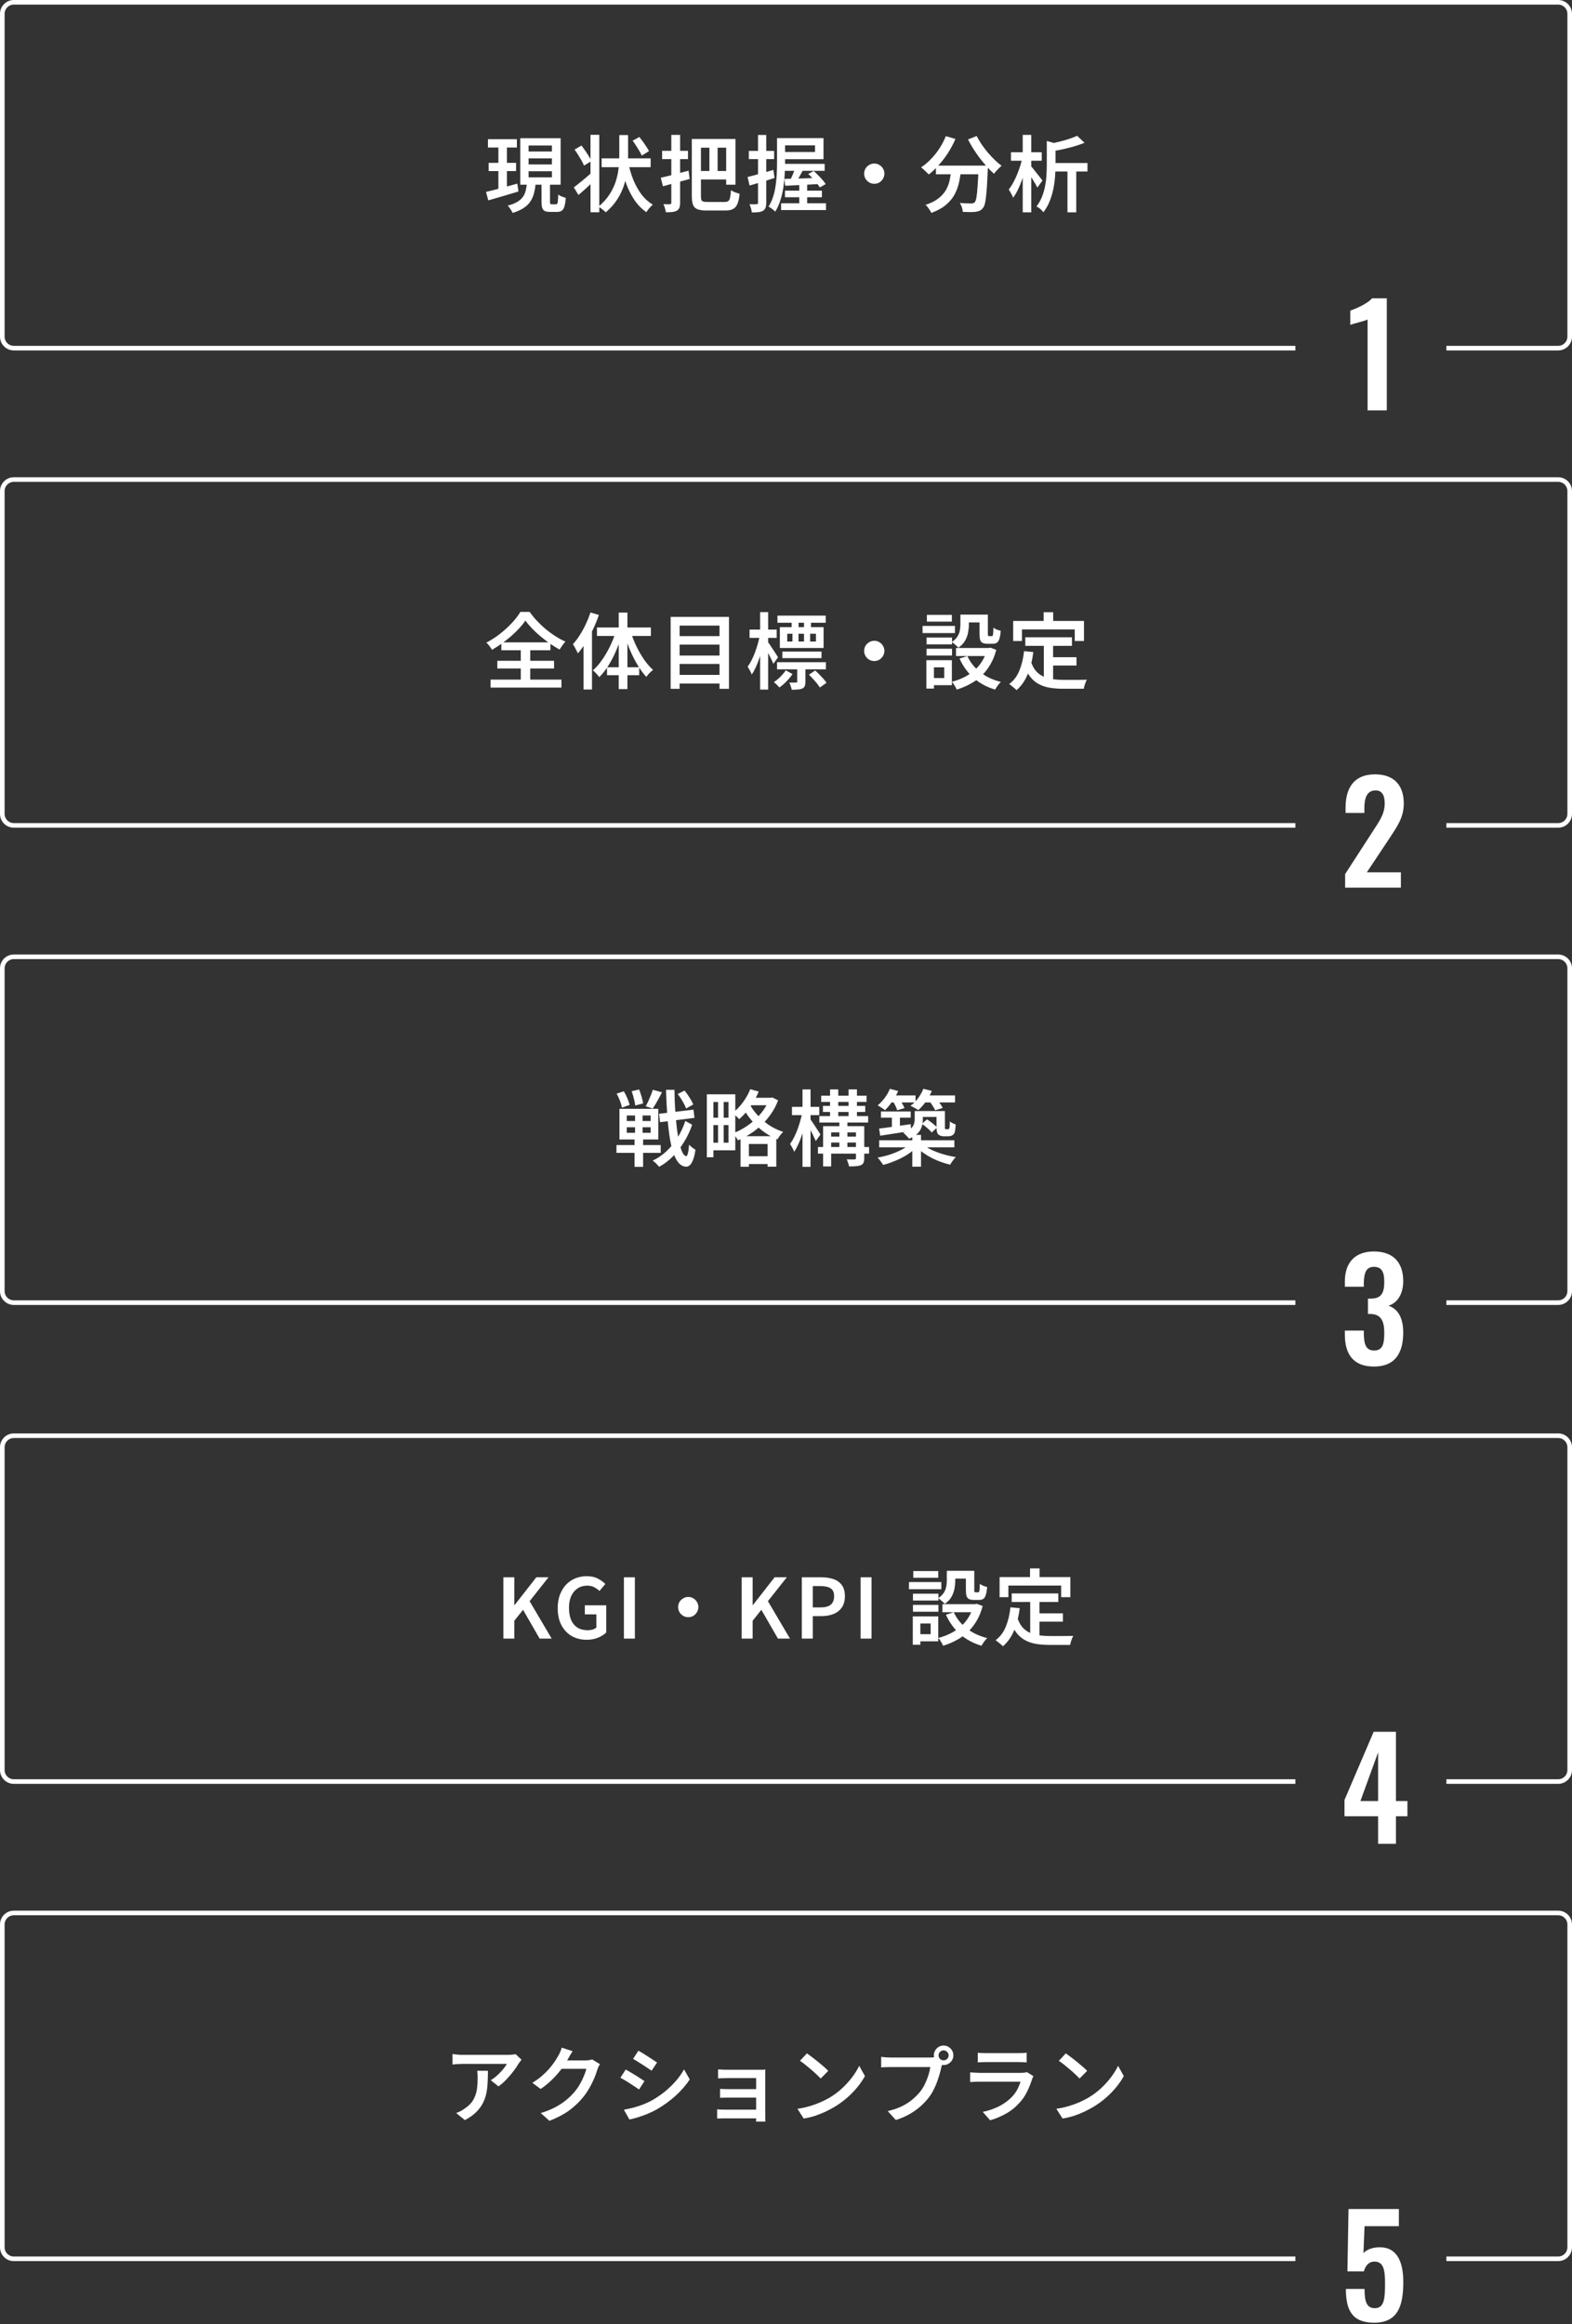 <svg width="682" height="1008" viewBox="0 0 682 1008" fill="none" xmlns="http://www.w3.org/2000/svg">
<rect x="0" y="0" width="682" height="1008" fill="#333333" stroke="none"/>
<path d="M627.5 151H676C678.761 151 681 148.761 681 146V6C681 3.239 678.761 1 676 1H6C3.239 1 1 3.239 1 6V146C1 148.761 3.239 151 6 151H562" stroke="white" stroke-width="2"/>
<path d="M456.088 70.712H471.784V74.384H456.088V70.712ZM454.144 61.136L458.788 62.468C458.764 62.756 458.476 62.96 457.924 63.08V71.576C457.924 73.016 457.864 74.612 457.744 76.364C457.624 78.116 457.384 79.916 457.024 81.764C456.664 83.588 456.136 85.388 455.44 87.164C454.744 88.94 453.82 90.572 452.668 92.06C452.476 91.772 452.2 91.46 451.84 91.124C451.504 90.788 451.144 90.476 450.76 90.188C450.376 89.9 450.016 89.684 449.68 89.54C450.688 88.22 451.492 86.792 452.092 85.256C452.692 83.72 453.136 82.16 453.424 80.576C453.736 78.992 453.928 77.432 454 75.896C454.096 74.336 454.144 72.884 454.144 71.54V61.136ZM467.284 58.904L470.524 61.928C469.18 62.48 467.692 62.996 466.06 63.476C464.452 63.932 462.796 64.352 461.092 64.736C459.412 65.096 457.78 65.396 456.196 65.636C456.1 65.18 455.92 64.64 455.656 64.016C455.416 63.392 455.176 62.888 454.936 62.504C456.424 62.192 457.924 61.856 459.436 61.496C460.972 61.112 462.412 60.704 463.756 60.272C465.124 59.816 466.3 59.36 467.284 58.904ZM463.108 71.864H466.924V92.096H463.108V71.864ZM438.592 66.032H451.948V69.704H438.592V66.032ZM443.704 58.508H447.412V92.096H443.704V58.508ZM443.524 68.444L445.864 69.272C445.576 70.712 445.204 72.212 444.748 73.772C444.316 75.308 443.824 76.82 443.272 78.308C442.744 79.796 442.156 81.188 441.508 82.484C440.884 83.756 440.224 84.848 439.528 85.76C439.336 85.208 439.048 84.596 438.664 83.924C438.304 83.252 437.968 82.664 437.656 82.16C438.304 81.368 438.916 80.444 439.492 79.388C440.092 78.308 440.644 77.156 441.148 75.932C441.676 74.684 442.144 73.424 442.552 72.152C442.96 70.88 443.284 69.644 443.524 68.444ZM447.124 71.864C447.364 72.104 447.724 72.524 448.204 73.124C448.684 73.724 449.2 74.384 449.752 75.104C450.328 75.8 450.844 76.448 451.3 77.048C451.756 77.624 452.08 78.044 452.272 78.308L450.04 81.368C449.824 80.864 449.5 80.264 449.068 79.568C448.66 78.848 448.216 78.116 447.736 77.372C447.28 76.604 446.836 75.896 446.404 75.248C445.996 74.576 445.636 74.024 445.324 73.592L447.124 71.864Z" fill="white"/>
<path d="M406.048 71.828H425.812V75.608H406.048V71.828ZM424.552 71.828H428.585C428.585 71.828 428.585 71.948 428.585 72.188C428.585 72.404 428.585 72.644 428.585 72.908C428.585 73.172 428.572 73.388 428.548 73.556C428.428 76.292 428.308 78.644 428.188 80.612C428.068 82.556 427.924 84.188 427.757 85.508C427.612 86.804 427.432 87.836 427.216 88.604C427 89.348 426.724 89.9 426.388 90.26C425.956 90.812 425.488 91.196 424.984 91.412C424.504 91.628 423.929 91.784 423.257 91.88C422.633 91.952 421.817 91.988 420.809 91.988C419.825 91.988 418.792 91.964 417.712 91.916C417.688 91.34 417.556 90.68 417.316 89.936C417.076 89.216 416.776 88.58 416.416 88.028C417.496 88.124 418.48 88.184 419.368 88.208C420.28 88.232 420.952 88.244 421.384 88.244C421.72 88.244 421.996 88.208 422.212 88.136C422.452 88.064 422.668 87.932 422.86 87.74C423.172 87.428 423.425 86.732 423.617 85.652C423.808 84.572 423.976 82.964 424.12 80.828C424.288 78.692 424.432 75.932 424.552 72.548V71.828ZM410.332 59.048L414.508 60.272C413.62 62.336 412.565 64.328 411.34 66.248C410.116 68.144 408.784 69.896 407.344 71.504C405.928 73.112 404.464 74.504 402.952 75.68C402.712 75.416 402.388 75.092 401.98 74.708C401.572 74.3 401.152 73.904 400.72 73.52C400.312 73.136 399.94 72.824 399.604 72.584C401.116 71.6 402.544 70.4 403.888 68.984C405.256 67.568 406.492 66.02 407.596 64.34C408.7 62.636 409.612 60.872 410.332 59.048ZM423.724 58.976C424.3 60.128 424.996 61.316 425.812 62.54C426.628 63.74 427.517 64.916 428.477 66.068C429.461 67.22 430.468 68.3 431.5 69.308C432.532 70.316 433.54 71.18 434.524 71.9C434.188 72.188 433.804 72.536 433.372 72.944C432.964 73.352 432.568 73.772 432.184 74.204C431.8 74.612 431.488 75.008 431.248 75.392C430.24 74.48 429.22 73.46 428.188 72.332C427.156 71.18 426.136 69.956 425.128 68.66C424.144 67.364 423.208 66.02 422.32 64.628C421.456 63.236 420.665 61.856 419.945 60.488L423.724 58.976ZM412.781 72.944H416.992C416.824 74.936 416.536 76.892 416.128 78.812C415.744 80.708 415.108 82.508 414.22 84.212C413.332 85.892 412.072 87.428 410.44 88.82C408.832 90.188 406.708 91.364 404.068 92.348C403.9 91.988 403.672 91.592 403.384 91.16C403.12 90.728 402.82 90.296 402.484 89.864C402.172 89.456 401.86 89.12 401.548 88.856C403.948 88.064 405.856 87.092 407.272 85.94C408.712 84.788 409.804 83.516 410.548 82.124C411.292 80.732 411.808 79.268 412.096 77.732C412.408 76.172 412.637 74.576 412.781 72.944Z" fill="white"/>
<path d="M379.3 70.928C380.116 70.928 380.848 71.132 381.496 71.54C382.168 71.924 382.696 72.452 383.08 73.124C383.488 73.772 383.692 74.504 383.692 75.32C383.692 76.112 383.488 76.844 383.08 77.516C382.696 78.188 382.168 78.728 381.496 79.136C380.848 79.52 380.116 79.712 379.3 79.712C378.508 79.712 377.776 79.52 377.104 79.136C376.432 78.728 375.892 78.188 375.484 77.516C375.1 76.844 374.908 76.112 374.908 75.32C374.908 74.504 375.1 73.772 375.484 73.124C375.892 72.452 376.432 71.924 377.104 71.54C377.776 71.132 378.508 70.928 379.3 70.928Z" fill="white"/>
<path d="M339.16 59.912H357.268V69.056H339.16V65.924H353.596V63.044H339.16V59.912ZM337.108 59.912H340.6V70.784C340.6 72.296 340.54 73.964 340.42 75.788C340.324 77.612 340.132 79.472 339.844 81.368C339.556 83.264 339.124 85.112 338.548 86.912C337.996 88.712 337.252 90.344 336.316 91.808C336.124 91.568 335.848 91.304 335.488 91.016C335.128 90.728 334.756 90.452 334.372 90.188C334.012 89.924 333.7 89.732 333.436 89.612C334.3 88.244 334.972 86.768 335.452 85.184C335.956 83.6 336.316 81.968 336.532 80.288C336.772 78.608 336.928 76.964 337 75.356C337.072 73.724 337.108 72.2 337.108 70.784V59.912ZM339.664 71.072H357.772V74.096H339.664V71.072ZM345.316 71.936L348.916 72.764C348.316 73.892 347.692 75.044 347.044 76.22C346.396 77.372 345.796 78.368 345.244 79.208L342.652 78.38C342.988 77.78 343.324 77.108 343.66 76.364C343.996 75.596 344.308 74.828 344.596 74.06C344.908 73.268 345.148 72.56 345.316 71.936ZM340.312 77.588C341.608 77.564 343.072 77.528 344.704 77.48C346.336 77.432 348.064 77.384 349.888 77.336C351.736 77.264 353.584 77.192 355.432 77.12L355.396 79.82C353.62 79.916 351.856 80.012 350.104 80.108C348.352 80.204 346.672 80.288 345.064 80.36C343.456 80.432 341.98 80.504 340.636 80.576L340.312 77.588ZM350.644 75.464L353.02 74.168C353.668 74.744 354.316 75.368 354.964 76.04C355.636 76.688 356.26 77.348 356.836 78.02C357.412 78.692 357.868 79.304 358.204 79.856L355.684 81.296C355.348 80.744 354.904 80.132 354.352 79.46C353.824 78.764 353.236 78.068 352.588 77.372C351.94 76.676 351.292 76.04 350.644 75.464ZM340.564 82.7H356.584V85.544H340.564V82.7ZM338.872 88.172H358.348V91.124H338.872V88.172ZM346.756 79.604H350.176V89.576H346.756V79.604ZM324.328 76.76C325.744 76.424 327.448 75.98 329.44 75.428C331.456 74.876 333.484 74.3 335.524 73.7L336.028 77.192C334.18 77.792 332.308 78.38 330.412 78.956C328.516 79.508 326.776 80.012 325.192 80.468L324.328 76.76ZM324.868 65.456H335.848V69.02H324.868V65.456ZM328.864 58.544H332.428V87.956C332.428 88.868 332.32 89.588 332.104 90.116C331.912 90.668 331.552 91.1 331.024 91.412C330.52 91.724 329.872 91.928 329.08 92.024C328.312 92.12 327.34 92.156 326.164 92.132C326.14 91.676 326.02 91.088 325.804 90.368C325.612 89.672 325.396 89.072 325.156 88.568C325.852 88.592 326.488 88.604 327.064 88.604C327.64 88.604 328.036 88.592 328.252 88.568C328.468 88.568 328.624 88.532 328.72 88.46C328.816 88.388 328.864 88.22 328.864 87.956V58.544Z" fill="white"/>
<path d="M300.137 60.272H304.097V85.04C304.097 85.76 304.157 86.312 304.277 86.696C304.421 87.056 304.685 87.296 305.069 87.416C305.453 87.536 306.029 87.596 306.797 87.596C307.013 87.596 307.373 87.596 307.877 87.596C308.381 87.596 308.945 87.596 309.569 87.596C310.217 87.596 310.865 87.596 311.513 87.596C312.161 87.596 312.737 87.596 313.241 87.596C313.769 87.596 314.153 87.596 314.393 87.596C315.089 87.596 315.617 87.464 315.977 87.2C316.337 86.912 316.589 86.408 316.733 85.688C316.901 84.944 317.033 83.888 317.129 82.52C317.609 82.832 318.209 83.132 318.929 83.42C319.673 83.708 320.321 83.912 320.873 84.032C320.705 85.808 320.405 87.236 319.973 88.316C319.565 89.372 318.953 90.128 318.137 90.584C317.321 91.064 316.169 91.304 314.681 91.304C314.465 91.304 314.069 91.304 313.493 91.304C312.941 91.304 312.305 91.304 311.585 91.304C310.889 91.304 310.181 91.304 309.461 91.304C308.765 91.304 308.141 91.304 307.589 91.304C307.037 91.304 306.641 91.304 306.401 91.304C304.817 91.304 303.557 91.124 302.621 90.764C301.709 90.428 301.061 89.804 300.677 88.892C300.317 87.98 300.137 86.684 300.137 85.004V60.272ZM301.937 60.272H319.073V80.108H315.041V64.052H301.937V60.272ZM301.757 74.168H316.373V77.84H301.757V74.168ZM307.769 61.712H311.333V75.356H307.769V61.712ZM286.673 77.084C287.705 76.844 288.881 76.568 290.201 76.256C291.521 75.92 292.901 75.56 294.341 75.176C295.805 74.792 297.269 74.408 298.733 74.024L299.201 77.624C297.209 78.176 295.193 78.728 293.153 79.28C291.137 79.832 289.289 80.336 287.609 80.792L286.673 77.084ZM287.249 65.42H298.481V69.02H287.249V65.42ZM291.245 58.508H295.061V87.956C295.061 88.868 294.953 89.588 294.737 90.116C294.521 90.644 294.161 91.064 293.657 91.376C293.105 91.664 292.445 91.856 291.677 91.952C290.909 92.048 289.973 92.084 288.869 92.06C288.821 91.58 288.689 90.992 288.473 90.296C288.281 89.624 288.065 89.036 287.825 88.532C288.425 88.556 289.001 88.58 289.553 88.604C290.105 88.604 290.477 88.592 290.669 88.568C291.053 88.568 291.245 88.364 291.245 87.956V58.508Z" fill="white"/>
<path d="M261.004 68.696H282.28V72.512H261.004V68.696ZM272.524 70.496C273.076 73.136 273.82 75.632 274.756 77.984C275.716 80.336 276.892 82.448 278.284 84.32C279.7 86.168 281.344 87.656 283.216 88.784C282.904 89.024 282.568 89.336 282.208 89.72C281.872 90.104 281.536 90.488 281.2 90.872C280.888 91.28 280.624 91.664 280.408 92.024C278.44 90.656 276.736 88.928 275.296 86.84C273.88 84.752 272.68 82.388 271.696 79.748C270.736 77.084 269.944 74.24 269.32 71.216L272.524 70.496ZM274.468 61.028L277.384 59.408C277.888 60.032 278.404 60.716 278.932 61.46C279.484 62.204 279.988 62.936 280.444 63.656C280.924 64.352 281.296 64.988 281.56 65.564L278.428 67.472C278.164 66.896 277.816 66.236 277.384 65.492C276.952 64.748 276.484 63.992 275.98 63.224C275.476 62.432 274.972 61.7 274.468 61.028ZM268.672 58.58H272.488V67.544C272.488 69.488 272.368 71.528 272.128 73.664C271.912 75.776 271.468 77.912 270.796 80.072C270.148 82.208 269.176 84.296 267.88 86.336C266.608 88.376 264.916 90.296 262.804 92.096C262.42 91.688 261.928 91.256 261.328 90.8C260.728 90.344 260.176 89.948 259.672 89.612C261.688 87.908 263.296 86.12 264.496 84.248C265.696 82.352 266.596 80.444 267.196 78.524C267.796 76.58 268.192 74.684 268.384 72.836C268.576 70.964 268.672 69.2 268.672 67.544V58.58ZM256.18 58.472H259.996V92.06H256.18V58.472ZM249.268 64.88L252.292 63.116C252.82 63.812 253.36 64.568 253.912 65.384C254.464 66.176 254.98 66.968 255.46 67.76C255.94 68.528 256.324 69.224 256.612 69.848L253.372 71.828C253.132 71.204 252.784 70.496 252.328 69.704C251.872 68.888 251.38 68.06 250.852 67.22C250.324 66.38 249.796 65.6 249.268 64.88ZM248.944 81.26C249.952 80.516 251.176 79.556 252.616 78.38C254.056 77.18 255.496 75.944 256.936 74.672L258.484 77.768C257.26 78.92 255.988 80.096 254.668 81.296C253.372 82.496 252.136 83.588 250.96 84.572L248.944 81.26Z" fill="white"/>
<path d="M211.684 60.38H224.248V63.98H211.684V60.38ZM212.008 70.64H223.888V74.204H212.008V70.64ZM210.856 83.24C212.008 82.976 213.316 82.652 214.78 82.268C216.268 81.884 217.84 81.464 219.496 81.008C221.152 80.552 222.796 80.096 224.428 79.64L224.932 83.06C222.676 83.732 220.384 84.416 218.056 85.112C215.752 85.784 213.676 86.384 211.828 86.912L210.856 83.24ZM229.324 68.696V71.324H239.44V68.696H229.324ZM229.324 74.276V76.904H239.44V74.276H229.324ZM229.324 63.116V65.708H239.44V63.116H229.324ZM225.724 59.948H243.22V80.108H225.724V59.948ZM234.94 78.668H238.612V87.452C238.612 87.956 238.66 88.28 238.756 88.424C238.852 88.544 239.068 88.604 239.404 88.604C239.5 88.604 239.668 88.604 239.908 88.604C240.172 88.604 240.436 88.604 240.7 88.604C240.988 88.604 241.18 88.604 241.276 88.604C241.492 88.604 241.66 88.508 241.78 88.316C241.9 88.124 241.984 87.728 242.032 87.128C242.104 86.504 242.152 85.592 242.176 84.392C242.44 84.584 242.764 84.776 243.148 84.968C243.532 85.16 243.928 85.328 244.336 85.472C244.744 85.616 245.116 85.736 245.452 85.832C245.332 87.416 245.14 88.652 244.876 89.54C244.612 90.428 244.228 91.04 243.724 91.376C243.22 91.736 242.548 91.916 241.708 91.916C241.564 91.916 241.348 91.916 241.06 91.916C240.796 91.916 240.508 91.916 240.196 91.916C239.908 91.916 239.632 91.916 239.368 91.916C239.104 91.916 238.9 91.916 238.756 91.916C237.7 91.916 236.896 91.784 236.344 91.52C235.816 91.256 235.444 90.788 235.228 90.116C235.036 89.468 234.94 88.592 234.94 87.488V78.668ZM228.604 79.568H232.384C232.24 81.104 232 82.532 231.664 83.852C231.328 85.148 230.8 86.336 230.08 87.416C229.384 88.472 228.412 89.408 227.164 90.224C225.916 91.064 224.32 91.772 222.376 92.348C222.256 92.036 222.076 91.676 221.836 91.268C221.596 90.884 221.332 90.5 221.044 90.116C220.78 89.732 220.516 89.42 220.252 89.18C221.932 88.748 223.3 88.22 224.356 87.596C225.412 86.972 226.228 86.264 226.804 85.472C227.38 84.68 227.788 83.792 228.028 82.808C228.292 81.824 228.484 80.744 228.604 79.568ZM216.22 61.82H219.928V82.988L216.22 83.564V61.82Z" fill="white"/>
<path d="M593.313 178V138.58C592.353 139.18 586.833 140.44 585.812 140.92V134.74C588.033 133.96 593.192 131.8 595.233 129.4H601.653V178H593.313Z" fill="white"/>
<path d="M627.5 358H676C678.761 358 681 355.761 681 353V213C681 210.239 678.761 208 676 208H6C3.239 208 1 210.239 1 213V353C1 355.761 3.239 358 6 358H562" stroke="white" stroke-width="2"/>
<path d="M444.82 276.416H465.052V280.124H444.82V276.416ZM454.9 285.056H467.032V288.656H454.9V285.056ZM452.848 278.504H456.88V296.144L452.848 295.64V278.504ZM444.28 282.428L448.312 282.824C447.832 286.496 447.004 289.724 445.828 292.508C444.676 295.292 443.068 297.572 441.004 299.348C440.812 299.108 440.512 298.82 440.104 298.484C439.72 298.148 439.312 297.812 438.88 297.476C438.472 297.164 438.124 296.9 437.836 296.684C439.804 295.22 441.28 293.264 442.264 290.816C443.272 288.368 443.944 285.572 444.28 282.428ZM447.268 286.964C447.844 288.668 448.588 290.048 449.5 291.104C450.436 292.136 451.516 292.928 452.74 293.48C453.964 294.008 455.308 294.38 456.772 294.596C458.26 294.788 459.832 294.884 461.488 294.884C461.848 294.884 462.34 294.884 462.964 294.884C463.612 294.884 464.332 294.884 465.124 294.884C465.916 294.884 466.72 294.884 467.536 294.884C468.352 294.86 469.108 294.848 469.804 294.848C470.524 294.824 471.1 294.812 471.532 294.812C471.364 295.1 471.184 295.484 470.992 295.964C470.8 296.444 470.632 296.924 470.488 297.404C470.344 297.908 470.236 298.352 470.164 298.736H468.328H461.272C459.184 298.736 457.252 298.592 455.476 298.304C453.724 298.016 452.128 297.488 450.688 296.72C449.272 295.976 448.012 294.908 446.908 293.516C445.804 292.1 444.868 290.276 444.1 288.044L447.268 286.964ZM452.776 265.544H456.916V271.916H452.776V265.544ZM439.564 269.324H470.272V278.036H466.276V272.996H443.38V278.036H439.564V269.324Z" fill="white"/>
<path d="M416.668 266.588H420.34V270.98C420.34 272.06 420.22 273.212 419.98 274.436C419.74 275.66 419.296 276.836 418.648 277.964C418 279.092 417.04 280.088 415.768 280.952C415.6 280.712 415.336 280.436 414.976 280.124C414.616 279.788 414.244 279.464 413.86 279.152C413.5 278.84 413.188 278.612 412.924 278.468C414.028 277.724 414.844 276.932 415.372 276.092C415.924 275.228 416.272 274.352 416.416 273.464C416.584 272.576 416.668 271.724 416.668 270.908V266.588ZM424.948 266.588H428.584V274.868C428.584 275.324 428.608 275.612 428.656 275.732C428.728 275.852 428.884 275.912 429.124 275.912C429.196 275.912 429.304 275.912 429.448 275.912C429.616 275.912 429.772 275.912 429.916 275.912C430.084 275.912 430.204 275.912 430.276 275.912C430.444 275.912 430.576 275.84 430.672 275.696C430.768 275.528 430.84 275.18 430.888 274.652C430.936 274.1 430.972 273.296 430.996 272.24C431.332 272.528 431.812 272.804 432.436 273.068C433.084 273.308 433.66 273.488 434.164 273.608C434.044 275.072 433.852 276.212 433.588 277.028C433.348 277.844 432.988 278.42 432.508 278.756C432.052 279.068 431.452 279.224 430.708 279.224C430.516 279.224 430.276 279.224 429.988 279.224C429.724 279.224 429.448 279.224 429.16 279.224C428.872 279.224 428.632 279.224 428.44 279.224C427.552 279.224 426.844 279.104 426.316 278.864C425.812 278.6 425.452 278.156 425.236 277.532C425.044 276.908 424.948 276.044 424.948 274.94V266.588ZM419.692 284.552C420.916 287.264 422.776 289.604 425.272 291.572C427.792 293.516 430.78 294.92 434.236 295.784C433.948 296.024 433.636 296.348 433.3 296.756C432.988 297.164 432.688 297.572 432.4 297.98C432.136 298.388 431.908 298.76 431.716 299.096C428.092 298.016 424.984 296.336 422.392 294.056C419.824 291.752 417.784 288.944 416.272 285.632L419.692 284.552ZM428.296 281.06H429.016L429.7 280.916L432.22 281.852C431.596 284.252 430.732 286.388 429.628 288.26C428.548 290.108 427.264 291.74 425.776 293.156C424.312 294.548 422.668 295.724 420.844 296.684C419.044 297.668 417.112 298.472 415.048 299.096C414.928 298.76 414.748 298.376 414.508 297.944C414.268 297.536 414.016 297.128 413.752 296.72C413.488 296.312 413.224 295.976 412.96 295.712C414.832 295.232 416.584 294.584 418.216 293.768C419.848 292.952 421.336 291.968 422.68 290.816C424.024 289.64 425.164 288.284 426.1 286.748C427.06 285.212 427.792 283.508 428.296 281.636V281.06ZM414.76 281.06H429.808V284.552H414.76V281.06ZM418.144 266.588H426.892V269.972H418.144V266.588ZM401.98 276.524H413.032V279.476H401.98V276.524ZM402.124 266.696H412.96V269.612H402.124V266.696ZM401.98 281.384H413.032V284.336H401.98V281.384ZM400.252 271.484H414.292V274.58H400.252V271.484ZM403.78 286.352H412.96V297.188H403.78V294.092H409.648V289.448H403.78V286.352ZM401.908 286.352H405.184V298.664H401.908V286.352Z" fill="white"/>
<path d="M379.3 277.928C380.116 277.928 380.848 278.132 381.496 278.54C382.168 278.924 382.696 279.452 383.08 280.124C383.488 280.772 383.692 281.504 383.692 282.32C383.692 283.112 383.488 283.844 383.08 284.516C382.696 285.188 382.168 285.728 381.496 286.136C380.848 286.52 380.116 286.712 379.3 286.712C378.508 286.712 377.776 286.52 377.104 286.136C376.432 285.728 375.892 285.188 375.484 284.516C375.1 283.844 374.908 283.112 374.908 282.32C374.908 281.504 375.1 280.772 375.484 280.124C375.892 279.452 376.432 278.924 377.104 278.54C377.776 278.132 378.508 277.928 379.3 277.928Z" fill="white"/>
<path d="M339.412 282.608H356.404V285.452H339.412V282.608ZM337.288 267.02H358.24V270.116H337.288V267.02ZM337.108 287.216H358.312V290.312H337.108V287.216ZM350.968 292.616L353.668 290.816C354.268 291.344 354.88 291.932 355.504 292.58C356.128 293.204 356.716 293.828 357.268 294.452C357.82 295.076 358.252 295.652 358.564 296.18L355.684 298.196C355.396 297.692 354.988 297.116 354.46 296.468C353.932 295.82 353.356 295.16 352.732 294.488C352.132 293.816 351.544 293.192 350.968 292.616ZM341.536 274.868V278.252H353.992V274.868H341.536ZM338.332 272.024H357.304V281.06H338.332V272.024ZM345.856 288.692H349.42V295.64C349.42 296.408 349.336 297.032 349.168 297.512C349 297.992 348.64 298.364 348.088 298.628C347.56 298.868 346.912 299.012 346.144 299.06C345.4 299.132 344.512 299.168 343.48 299.168C343.408 298.688 343.264 298.16 343.048 297.584C342.856 297.008 342.652 296.492 342.436 296.036C343.084 296.06 343.684 296.072 344.236 296.072C344.788 296.072 345.148 296.06 345.316 296.036C345.532 296.036 345.676 296.012 345.748 295.964C345.82 295.892 345.856 295.772 345.856 295.604V288.692ZM340.888 290.744L343.84 292.364C343.096 293.468 342.208 294.536 341.176 295.568C340.168 296.6 339.148 297.476 338.116 298.196C337.852 297.836 337.48 297.428 337 296.972C336.544 296.54 336.124 296.168 335.74 295.856C336.724 295.208 337.684 294.416 338.62 293.48C339.556 292.544 340.312 291.632 340.888 290.744ZM343.444 268.82H346.468V273.716H343.444V268.82ZM343.804 273.248H346.432V280.232H343.804V273.248ZM348.808 268.82H351.832V273.716H348.808V268.82ZM348.808 273.248H351.472V280.232H348.808V273.248ZM325.192 273.068H336.964V276.668H325.192V273.068ZM329.764 265.508H333.256V299.096H329.764V265.508ZM329.692 275.444L331.888 276.2C331.624 277.64 331.288 279.128 330.88 280.664C330.496 282.176 330.052 283.676 329.548 285.164C329.068 286.628 328.54 287.996 327.964 289.268C327.388 290.54 326.776 291.644 326.128 292.58C325.96 292.052 325.696 291.464 325.336 290.816C324.976 290.168 324.652 289.616 324.364 289.16C324.94 288.368 325.504 287.444 326.056 286.388C326.608 285.308 327.112 284.156 327.568 282.932C328.024 281.684 328.432 280.424 328.792 279.152C329.152 277.856 329.452 276.62 329.692 275.444ZM333.076 278.324C333.292 278.588 333.604 279.032 334.012 279.656C334.444 280.28 334.9 280.964 335.38 281.708C335.884 282.452 336.328 283.136 336.712 283.76C337.12 284.384 337.396 284.828 337.54 285.092L335.524 287.9C335.308 287.372 335.02 286.748 334.66 286.028C334.324 285.284 333.952 284.528 333.544 283.76C333.136 282.968 332.74 282.236 332.356 281.564C331.996 280.892 331.696 280.34 331.456 279.908L333.076 278.324Z" fill="white"/>
<path d="M293.692 275.912H313.6V279.584H293.692V275.912ZM293.692 284.336H313.6V287.972H293.692V284.336ZM293.692 292.724H313.6V296.468H293.692V292.724ZM290.956 267.56H316.264V298.772H312.16V271.34H294.844V298.772H290.956V267.56Z" fill="white"/>
<path d="M256.18 265.652L259.816 266.732C259.12 268.772 258.292 270.812 257.332 272.852C256.372 274.868 255.328 276.788 254.2 278.612C253.072 280.412 251.896 282.008 250.672 283.4C250.576 283.088 250.396 282.68 250.132 282.176C249.868 281.672 249.592 281.168 249.304 280.664C249.04 280.136 248.788 279.716 248.548 279.404C249.58 278.3 250.564 277.004 251.5 275.516C252.46 274.028 253.336 272.444 254.128 270.764C254.92 269.084 255.604 267.38 256.18 265.652ZM253.156 275.408L256.792 271.736L256.828 271.772V299.06H253.156V275.408ZM268.42 265.688H272.2V298.88H268.42V265.688ZM258.988 272.168H282.388V275.84H258.988V272.168ZM263.344 289.412H277.312V292.868H263.344V289.412ZM273.676 274.184C274.324 276.248 275.14 278.312 276.124 280.376C277.132 282.44 278.248 284.36 279.472 286.136C280.696 287.888 281.98 289.364 283.324 290.564C282.868 290.9 282.352 291.356 281.776 291.932C281.224 292.508 280.768 293.06 280.408 293.588C279.088 292.172 277.828 290.468 276.628 288.476C275.428 286.484 274.336 284.336 273.352 282.032C272.392 279.728 271.564 277.388 270.868 275.012L273.676 274.184ZM267.16 273.932L269.968 274.688C269.272 277.16 268.42 279.584 267.412 281.96C266.404 284.336 265.276 286.532 264.028 288.548C262.78 290.54 261.436 292.256 259.996 293.696C259.78 293.384 259.504 293.048 259.168 292.688C258.856 292.304 258.52 291.944 258.16 291.608C257.824 291.248 257.512 290.96 257.224 290.744C258.616 289.544 259.936 288.044 261.184 286.244C262.456 284.444 263.608 282.476 264.64 280.34C265.672 278.204 266.512 276.068 267.16 273.932Z" fill="white"/>
<path d="M227.956 269.18C227.212 270.26 226.312 271.376 225.256 272.528C224.224 273.656 223.072 274.772 221.8 275.876C220.552 276.98 219.22 278.036 217.804 279.044C216.388 280.052 214.936 280.988 213.448 281.852C213.208 281.396 212.848 280.856 212.368 280.232C211.888 279.608 211.432 279.104 211 278.72C213.088 277.64 215.08 276.356 216.976 274.868C218.896 273.356 220.612 271.784 222.124 270.152C223.66 268.496 224.872 266.912 225.76 265.4H229.792C230.752 266.768 231.832 268.088 233.032 269.36C234.232 270.632 235.504 271.832 236.848 272.96C238.192 274.064 239.584 275.072 241.024 275.984C242.464 276.896 243.892 277.664 245.308 278.288C244.828 278.792 244.372 279.356 243.94 279.98C243.508 280.58 243.112 281.168 242.752 281.744C241.384 280.976 239.98 280.1 238.54 279.116C237.124 278.108 235.756 277.052 234.436 275.948C233.116 274.844 231.904 273.716 230.8 272.564C229.696 271.412 228.748 270.284 227.956 269.18ZM215.752 286.604H240.376V289.952H215.752V286.604ZM217.516 278.612H238.792V282.032H217.516V278.612ZM212.836 294.776H243.58V298.232H212.836V294.776ZM225.94 280.124H230.044V296.684H225.94V280.124Z" fill="white"/>
<path d="M583.578 385V379.12L595.578 360.58C598.218 356.44 600.738 353.26 600.738 348.46C600.738 344.86 599.538 342.82 596.778 342.82C592.878 342.82 591.918 346.42 591.918 350.56V352.6H583.758V350.44C583.758 341.8 587.358 335.86 596.538 335.86C604.818 335.86 609.018 340.6 609.018 348.52C609.018 354.58 606.138 358.48 603.018 363.28L592.998 378.34H607.758V385H583.578Z" fill="white"/>
<path d="M627.5 565H676C678.761 565 681 562.761 681 560V420C681 417.239 678.761 415 676 415H6C3.239 415 1 417.239 1 420V560C1 562.761 3.239 565 6 565H562" stroke="white" stroke-width="2"/>
<path d="M382.184 482.084H395.108V484.784H382.184V482.084ZM386.936 482.912H390.428V490.148H386.936V482.912ZM381.392 489.5C382.568 489.356 383.9 489.188 385.388 488.996C386.876 488.78 388.448 488.552 390.104 488.312C391.784 488.072 393.452 487.832 395.108 487.592L395.252 490.508C392.876 490.868 390.512 491.24 388.16 491.624C385.808 491.984 383.708 492.308 381.86 492.596L381.392 489.5ZM396.836 481.904H400.364V485.612C400.364 486.62 400.208 487.64 399.896 488.672C399.584 489.704 398.996 490.676 398.132 491.588C397.268 492.476 396.02 493.244 394.388 493.892C394.22 493.652 393.98 493.364 393.668 493.028C393.356 492.668 393.032 492.332 392.696 492.02C392.36 491.708 392.06 491.468 391.796 491.3C393.26 490.772 394.352 490.196 395.072 489.572C395.792 488.948 396.26 488.288 396.476 487.592C396.716 486.896 396.836 486.2 396.836 485.504V481.904ZM406.304 481.904H409.94V488.528C409.94 488.84 409.94 489.092 409.94 489.284C409.94 489.452 409.964 489.572 410.012 489.644C410.108 489.74 410.252 489.788 410.444 489.788C410.54 489.788 410.648 489.788 410.768 489.788C410.912 489.788 411.032 489.788 411.128 489.788C411.224 489.788 411.32 489.788 411.416 489.788C411.512 489.764 411.596 489.728 411.668 489.68C411.764 489.608 411.86 489.368 411.956 488.96C412.004 488.744 412.028 488.408 412.028 487.952C412.052 487.496 412.076 486.968 412.1 486.368C412.388 486.632 412.772 486.896 413.252 487.16C413.756 487.4 414.212 487.592 414.62 487.736C414.596 488.408 414.536 489.08 414.44 489.752C414.368 490.4 414.284 490.868 414.188 491.156C413.948 491.78 413.564 492.224 413.036 492.488C412.796 492.608 412.508 492.704 412.172 492.776C411.836 492.824 411.512 492.848 411.2 492.848C410.936 492.848 410.624 492.848 410.264 492.848C409.928 492.848 409.652 492.848 409.436 492.848C409.028 492.848 408.608 492.788 408.176 492.668C407.744 492.524 407.384 492.32 407.096 492.056C406.808 491.768 406.604 491.396 406.484 490.94C406.364 490.46 406.304 489.68 406.304 488.6V481.904ZM381.428 494.576H414.044V497.636H381.428V494.576ZM395.792 492.236H399.572V506.024H395.792V492.236ZM394.64 496.304L397.556 497.6C396.716 498.488 395.744 499.328 394.64 500.12C393.56 500.888 392.384 501.596 391.112 502.244C389.84 502.892 388.52 503.468 387.152 503.972C385.808 504.5 384.476 504.932 383.156 505.268C382.868 504.788 382.484 504.236 382.004 503.612C381.548 502.988 381.128 502.484 380.744 502.1C382.064 501.86 383.384 501.56 384.704 501.2C386.048 500.816 387.332 500.372 388.556 499.868C389.804 499.364 390.944 498.812 391.976 498.212C393.032 497.612 393.92 496.976 394.64 496.304ZM400.616 496.52C401.384 497.144 402.284 497.744 403.316 498.32C404.372 498.872 405.524 499.376 406.772 499.832C408.044 500.288 409.352 500.696 410.696 501.056C412.04 501.392 413.372 501.668 414.692 501.884C414.428 502.124 414.128 502.448 413.792 502.856C413.48 503.24 413.18 503.636 412.892 504.044C412.628 504.452 412.4 504.824 412.208 505.16C410.888 504.848 409.556 504.452 408.212 503.972C406.868 503.492 405.56 502.928 404.288 502.28C403.04 501.632 401.864 500.924 400.76 500.156C399.656 499.388 398.684 498.56 397.844 497.672L400.616 496.52ZM385.748 475.136H397.196V478.16H385.748V475.136ZM400.184 475.136H414.332V478.16H400.184V475.136ZM386.072 472.256L389.672 473.228C388.976 474.788 388.1 476.312 387.044 477.8C386.012 479.288 384.968 480.536 383.912 481.544C383.696 481.328 383.396 481.088 383.012 480.824C382.628 480.56 382.232 480.308 381.824 480.068C381.44 479.804 381.092 479.588 380.78 479.42C381.884 478.532 382.904 477.452 383.84 476.18C384.776 474.908 385.52 473.6 386.072 472.256ZM400.58 472.256L404.252 473.156C403.604 474.788 402.74 476.348 401.66 477.836C400.58 479.3 399.488 480.524 398.384 481.508C398.144 481.316 397.808 481.1 397.376 480.86C396.968 480.62 396.548 480.392 396.116 480.176C395.708 479.96 395.336 479.78 395 479.636C396.2 478.772 397.292 477.68 398.276 476.36C399.26 475.04 400.028 473.672 400.58 472.256ZM387.296 477.548L390.248 476.756C390.68 477.356 391.088 478.016 391.472 478.736C391.88 479.456 392.192 480.092 392.408 480.644L389.24 481.544C389.096 480.992 388.832 480.344 388.448 479.6C388.088 478.856 387.704 478.172 387.296 477.548ZM403.136 477.548L406.268 476.684C406.796 477.26 407.312 477.908 407.816 478.628C408.344 479.348 408.74 479.996 409.004 480.572L405.692 481.544C405.476 480.992 405.116 480.344 404.612 479.6C404.132 478.832 403.64 478.148 403.136 477.548ZM399.968 487.448L402.164 485.504C402.692 485.816 403.232 486.188 403.784 486.62C404.36 487.028 404.888 487.448 405.368 487.88C405.872 488.288 406.268 488.672 406.556 489.032L404.216 491.192C403.784 490.64 403.16 490.016 402.344 489.32C401.528 488.6 400.736 487.976 399.968 487.448ZM398.168 481.904H408.176V484.46H398.168V481.904Z" fill="white"/>
<path d="M357.02 479.672H375.38V482.3H357.02V479.672ZM355.472 484.1H376.64V486.872H355.472V484.1ZM354.86 497.492H377.036V500.372H354.86V497.492ZM358.964 492.992H372.968V495.548H358.964V492.992ZM356.264 475.244H375.956V477.944H356.264V475.244ZM360.116 472.508H363.68V485.396H360.116V472.508ZM364.148 485.684H367.64V498.752H364.148V485.684ZM368.144 472.508H371.78V485.324H368.144V472.508ZM357.092 488.456H372.788V491.156H360.584V505.916H357.092V488.456ZM371.348 488.456H374.948V502.352C374.948 503.192 374.84 503.84 374.624 504.296C374.432 504.776 374.048 505.136 373.472 505.376C372.896 505.616 372.188 505.76 371.348 505.808C370.508 505.88 369.512 505.916 368.36 505.916C368.288 505.46 368.144 504.932 367.928 504.332C367.736 503.756 367.544 503.264 367.352 502.856C368.072 502.88 368.756 502.892 369.404 502.892C370.076 502.892 370.532 502.892 370.772 502.892C371.156 502.868 371.348 502.676 371.348 502.316V488.456ZM343.592 480.068H355.436V483.668H343.592V480.068ZM348.164 472.508H351.656V506.096H348.164V472.508ZM348.092 482.444L350.288 483.2C350.024 484.64 349.688 486.128 349.28 487.664C348.896 489.176 348.452 490.676 347.948 492.164C347.468 493.628 346.94 494.996 346.364 496.268C345.788 497.54 345.176 498.644 344.528 499.58C344.36 499.052 344.096 498.464 343.736 497.816C343.376 497.168 343.052 496.616 342.764 496.16C343.34 495.368 343.904 494.444 344.456 493.388C345.008 492.308 345.512 491.156 345.968 489.932C346.424 488.684 346.832 487.424 347.192 486.152C347.552 484.856 347.852 483.62 348.092 482.444ZM351.476 485.324C351.692 485.588 352.004 486.032 352.412 486.656C352.844 487.28 353.3 487.964 353.78 488.708C354.284 489.452 354.728 490.136 355.112 490.76C355.52 491.384 355.796 491.828 355.94 492.092L353.924 494.9C353.708 494.372 353.42 493.748 353.06 493.028C352.724 492.284 352.352 491.528 351.944 490.76C351.536 489.968 351.14 489.236 350.756 488.564C350.396 487.892 350.096 487.34 349.856 486.908L351.476 485.324Z" fill="white"/>
<path d="M308.6 474.632H319.004V498.932H308.6V495.62H316.052V477.98H308.6V474.632ZM306.656 474.632H309.5V501.956H306.656V474.632ZM308.24 484.784H317.564V487.988H308.24V484.784ZM323.54 501.488H335.024V504.872H323.54V501.488ZM324.764 476.144H334.592V479.384H324.764V476.144ZM311.516 476.54H313.964V497.096H311.516V476.54ZM321.272 492.812H336.788V506.024H333.008V496.196H324.908V506.06H321.272V492.812ZM333.728 476.144H334.412L335.06 476L337.58 477.26C336.788 479.348 335.78 481.28 334.556 483.056C333.356 484.808 331.988 486.416 330.452 487.88C328.916 489.344 327.272 490.64 325.52 491.768C323.792 492.872 322.004 493.82 320.156 494.612C319.916 494.132 319.58 493.604 319.148 493.028C318.716 492.428 318.308 491.948 317.924 491.588C319.58 490.964 321.212 490.16 322.82 489.176C324.452 488.192 325.976 487.064 327.392 485.792C328.808 484.496 330.056 483.092 331.136 481.58C332.24 480.068 333.104 478.484 333.728 476.828V476.144ZM325.484 472.436L329.156 473.444C328.508 475.004 327.728 476.528 326.816 478.016C325.928 479.504 324.956 480.884 323.9 482.156C322.844 483.404 321.764 484.496 320.66 485.432C320.468 485.168 320.192 484.868 319.832 484.532C319.496 484.196 319.148 483.86 318.788 483.524C318.428 483.188 318.104 482.924 317.816 482.732C319.424 481.532 320.9 480.02 322.244 478.196C323.612 476.372 324.692 474.452 325.484 472.436ZM325.016 478.556C325.808 480.092 326.9 481.664 328.292 483.272C329.684 484.88 331.34 486.368 333.26 487.736C335.204 489.08 337.376 490.148 339.776 490.94C339.512 491.18 339.212 491.492 338.876 491.876C338.564 492.26 338.264 492.656 337.976 493.064C337.712 493.472 337.484 493.844 337.292 494.18C335.492 493.46 333.812 492.572 332.252 491.516C330.692 490.46 329.276 489.308 328.004 488.06C326.756 486.788 325.64 485.492 324.656 484.172C323.696 482.828 322.904 481.52 322.28 480.248L325.016 478.556Z" fill="white"/>
<path d="M285.92 483.092L300.86 481.292L301.292 484.856L286.352 486.728L285.92 483.092ZM294.02 474.524L296.972 473.012C297.476 473.612 297.968 474.272 298.448 474.992C298.952 475.712 299.408 476.432 299.816 477.152C300.224 477.848 300.536 478.484 300.752 479.06L297.656 480.788C297.464 480.212 297.176 479.564 296.792 478.844C296.408 478.124 295.976 477.38 295.496 476.612C295.016 475.844 294.524 475.148 294.02 474.524ZM267.524 474.344L270.656 473.336C271.208 474.248 271.712 475.256 272.168 476.36C272.648 477.464 272.972 478.424 273.14 479.24L269.792 480.428C269.696 479.612 269.42 478.628 268.964 477.476C268.532 476.324 268.052 475.28 267.524 474.344ZM274.04 473.3L277.28 472.544C277.664 473.504 278.024 474.56 278.36 475.712C278.696 476.84 278.912 477.8 279.008 478.592L275.588 479.492C275.516 478.7 275.324 477.716 275.012 476.54C274.724 475.364 274.4 474.284 274.04 473.3ZM271.916 488.924V491.336H282.284V488.924H271.916ZM271.916 483.812V486.224H282.284V483.812H271.916ZM268.748 480.932H285.596V494.216H268.748V480.932ZM267.452 496.664H286.64V500.048H267.452V496.664ZM283.22 472.688L287.216 473.768C286.568 475.016 285.884 476.288 285.164 477.584C284.444 478.856 283.784 479.936 283.184 480.824L280.124 479.816C280.508 479.168 280.892 478.424 281.276 477.584C281.66 476.744 282.02 475.904 282.356 475.064C282.716 474.2 283.004 473.408 283.22 472.688ZM275.516 481.94H278.792V492.776H279.008V506.096H275.3V492.776H275.516V481.94ZM297.332 486.188L300.284 487.844C299.444 490.364 298.304 492.8 296.864 495.152C295.448 497.504 293.816 499.628 291.968 501.524C290.12 503.396 288.116 504.92 285.956 506.096C285.62 505.664 285.188 505.184 284.66 504.656C284.156 504.152 283.652 503.732 283.148 503.396C285.38 502.364 287.42 500.972 289.268 499.22C291.116 497.444 292.724 495.44 294.092 493.208C295.46 490.952 296.54 488.612 297.332 486.188ZM288.944 472.688H292.616C292.64 475.784 292.748 478.748 292.94 481.58C293.132 484.412 293.372 487.028 293.66 489.428C293.948 491.804 294.296 493.892 294.704 495.692C295.136 497.468 295.592 498.86 296.072 499.868C296.576 500.876 297.116 501.404 297.692 501.452C298.004 501.452 298.256 501.032 298.448 500.192C298.664 499.352 298.832 498.116 298.952 496.484C299.168 496.724 299.456 497 299.816 497.312C300.176 497.624 300.536 497.9 300.896 498.14C301.256 498.38 301.532 498.56 301.724 498.68C301.436 500.648 301.064 502.16 300.608 503.216C300.176 504.296 299.708 505.04 299.204 505.448C298.7 505.856 298.184 506.048 297.656 506.024C296.408 505.976 295.316 505.412 294.38 504.332C293.468 503.252 292.688 501.74 292.04 499.796C291.392 497.828 290.864 495.476 290.456 492.74C290.048 490.004 289.724 486.956 289.484 483.596C289.244 480.212 289.064 476.576 288.944 472.688Z" fill="white"/>
<path d="M596.117 592.72C586.997 592.72 583.457 587.26 583.457 578.8V577.12H591.677V578.56C591.797 583.18 592.637 585.76 596.177 585.76C599.837 585.76 600.557 582.94 600.557 578.14C600.557 573.16 599.297 570.16 594.857 569.92H593.477V563.26H594.737C599.117 563.2 600.557 561.04 600.557 556C600.557 551.92 599.597 549.46 596.057 549.46C592.577 549.46 591.797 552.28 591.677 556.36V558.1H583.457V555.82C583.457 547.54 587.957 542.8 596.057 542.8C604.277 542.8 608.777 547.42 608.777 555.64C608.777 561.46 606.077 565.24 602.357 566.32C606.197 567.58 608.777 571.18 608.777 577.96C608.777 586.78 605.297 592.72 596.117 592.72Z" fill="white"/>
<path d="M627.5 772.72H676C678.761 772.72 681 770.481 681 767.72V627.72C681 624.959 678.761 622.72 676 622.72H6C3.239 622.72 1 624.959 1 627.72V767.72C1 770.481 3.239 772.72 6 772.72H562" stroke="white" stroke-width="2"/>
<path d="M438.917 691.136H459.149V694.844H438.917V691.136ZM448.997 699.776H461.129V703.376H448.997V699.776ZM446.945 693.224H450.977V710.864L446.945 710.36V693.224ZM438.377 697.148L442.409 697.544C441.929 701.216 441.101 704.444 439.925 707.228C438.773 710.012 437.165 712.292 435.101 714.068C434.909 713.828 434.609 713.54 434.201 713.204C433.817 712.868 433.409 712.532 432.977 712.196C432.569 711.884 432.221 711.62 431.933 711.404C433.901 709.94 435.377 707.984 436.361 705.536C437.369 703.088 438.041 700.292 438.377 697.148ZM441.365 701.684C441.941 703.388 442.685 704.768 443.597 705.824C444.533 706.856 445.613 707.648 446.837 708.2C448.061 708.728 449.405 709.1 450.869 709.316C452.357 709.508 453.929 709.604 455.585 709.604C455.945 709.604 456.437 709.604 457.061 709.604C457.709 709.604 458.429 709.604 459.221 709.604C460.013 709.604 460.817 709.604 461.633 709.604C462.449 709.58 463.205 709.568 463.901 709.568C464.621 709.544 465.197 709.532 465.629 709.532C465.461 709.82 465.281 710.204 465.089 710.684C464.897 711.164 464.729 711.644 464.585 712.124C464.441 712.628 464.333 713.072 464.261 713.456H462.425H455.369C453.281 713.456 451.349 713.312 449.573 713.024C447.821 712.736 446.225 712.208 444.785 711.44C443.369 710.696 442.109 709.628 441.005 708.236C439.901 706.82 438.965 704.996 438.197 702.764L441.365 701.684ZM446.873 680.264H451.013V686.636H446.873V680.264ZM433.661 684.044H464.369V692.756H460.373V687.716H437.477V692.756H433.661V684.044Z" fill="white"/>
<path d="M410.765 681.308H414.437V685.7C414.437 686.78 414.317 687.932 414.077 689.156C413.837 690.38 413.393 691.556 412.745 692.684C412.097 693.812 411.137 694.808 409.865 695.672C409.697 695.432 409.433 695.156 409.073 694.844C408.713 694.508 408.341 694.184 407.957 693.872C407.597 693.56 407.285 693.332 407.021 693.188C408.125 692.444 408.941 691.652 409.469 690.812C410.021 689.948 410.369 689.072 410.513 688.184C410.681 687.296 410.765 686.444 410.765 685.628V681.308ZM419.045 681.308H422.681V689.588C422.681 690.044 422.705 690.332 422.753 690.452C422.825 690.572 422.981 690.632 423.221 690.632C423.293 690.632 423.401 690.632 423.545 690.632C423.713 690.632 423.869 690.632 424.013 690.632C424.181 690.632 424.301 690.632 424.373 690.632C424.541 690.632 424.673 690.56 424.769 690.416C424.865 690.248 424.937 689.9 424.985 689.372C425.033 688.82 425.069 688.016 425.093 686.96C425.429 687.248 425.909 687.524 426.533 687.788C427.181 688.028 427.757 688.208 428.261 688.328C428.141 689.792 427.949 690.932 427.685 691.748C427.445 692.564 427.085 693.14 426.605 693.476C426.149 693.788 425.549 693.944 424.805 693.944C424.613 693.944 424.373 693.944 424.085 693.944C423.821 693.944 423.545 693.944 423.257 693.944C422.969 693.944 422.729 693.944 422.537 693.944C421.649 693.944 420.941 693.824 420.413 693.584C419.909 693.32 419.549 692.876 419.333 692.252C419.141 691.628 419.045 690.764 419.045 689.66V681.308ZM413.789 699.272C415.013 701.984 416.873 704.324 419.369 706.292C421.889 708.236 424.877 709.64 428.333 710.504C428.045 710.744 427.733 711.068 427.397 711.476C427.085 711.884 426.785 712.292 426.497 712.7C426.233 713.108 426.005 713.48 425.813 713.816C422.189 712.736 419.081 711.056 416.489 708.776C413.921 706.472 411.881 703.664 410.369 700.352L413.789 699.272ZM422.393 695.78H423.113L423.797 695.636L426.317 696.572C425.693 698.972 424.829 701.108 423.725 702.98C422.645 704.828 421.361 706.46 419.873 707.876C418.409 709.268 416.765 710.444 414.941 711.404C413.141 712.388 411.209 713.192 409.145 713.816C409.025 713.48 408.845 713.096 408.605 712.664C408.365 712.256 408.113 711.848 407.849 711.44C407.585 711.032 407.321 710.696 407.057 710.432C408.929 709.952 410.681 709.304 412.313 708.488C413.945 707.672 415.433 706.688 416.777 705.536C418.121 704.36 419.261 703.004 420.197 701.468C421.157 699.932 421.889 698.228 422.393 696.356V695.78ZM408.857 695.78H423.905V699.272H408.857V695.78ZM412.241 681.308H420.989V684.692H412.241V681.308ZM396.077 691.244H407.129V694.196H396.077V691.244ZM396.221 681.416H407.057V684.332H396.221V681.416ZM396.077 696.104H407.129V699.056H396.077V696.104ZM394.349 686.204H408.389V689.3H394.349V686.204ZM397.877 701.072H407.057V711.908H397.877V708.812H403.745V704.168H397.877V701.072ZM396.005 701.072H399.281V713.384H396.005V701.072Z" fill="white"/>
<path d="M373.363 710.72V684.116H378.115V710.72H373.363Z" fill="white"/>
<path d="M347.868 710.72V684.116H356.256C358.248 684.116 360.012 684.38 361.548 684.908C363.084 685.412 364.296 686.264 365.184 687.464C366.096 688.664 366.552 690.284 366.552 692.324C366.552 694.292 366.108 695.924 365.22 697.22C364.332 698.492 363.12 699.44 361.584 700.064C360.048 700.664 358.32 700.964 356.4 700.964H352.62V710.72H347.868ZM352.62 697.184H356.04C358.008 697.184 359.472 696.788 360.432 695.996C361.392 695.18 361.872 693.956 361.872 692.324C361.872 690.692 361.368 689.552 360.36 688.904C359.352 688.256 357.852 687.932 355.86 687.932H352.62V697.184Z" fill="white"/>
<path d="M321.775 710.72V684.116H326.527V696.176H326.635L336.067 684.116H341.359L333.151 694.484L342.727 710.72H337.507L330.307 698.228L326.527 702.98V710.72H321.775Z" fill="white"/>
<path d="M298.591 692.648C299.407 692.648 300.139 692.852 300.787 693.26C301.459 693.644 301.987 694.172 302.371 694.844C302.779 695.492 302.983 696.224 302.983 697.04C302.983 697.832 302.779 698.564 302.371 699.236C301.987 699.908 301.459 700.448 300.787 700.856C300.139 701.24 299.407 701.432 298.591 701.432C297.799 701.432 297.067 701.24 296.395 700.856C295.723 700.448 295.183 699.908 294.775 699.236C294.391 698.564 294.199 697.832 294.199 697.04C294.199 696.224 294.391 695.492 294.775 694.844C295.183 694.172 295.723 693.644 296.395 693.26C297.067 692.852 297.799 692.648 298.591 692.648Z" fill="white"/>
<path d="M270.679 710.72V684.116H275.431V710.72H270.679Z" fill="white"/>
<path d="M254.516 711.224C252.116 711.224 249.968 710.696 248.072 709.64C246.2 708.56 244.712 707 243.608 704.96C242.504 702.92 241.952 700.436 241.952 697.508C241.952 695.324 242.276 693.38 242.924 691.676C243.572 689.972 244.46 688.52 245.588 687.32C246.74 686.12 248.072 685.208 249.584 684.584C251.12 683.96 252.776 683.648 254.552 683.648C256.448 683.648 258.056 683.996 259.376 684.692C260.696 685.388 261.776 686.168 262.616 687.032L260.06 690.056C259.388 689.408 258.632 688.868 257.792 688.436C256.976 687.98 255.944 687.752 254.696 687.752C253.136 687.752 251.768 688.148 250.592 688.94C249.416 689.708 248.492 690.812 247.82 692.252C247.172 693.668 246.848 695.372 246.848 697.364C246.848 699.38 247.148 701.12 247.748 702.584C248.372 704.024 249.284 705.14 250.484 705.932C251.708 706.7 253.208 707.084 254.984 707.084C255.728 707.084 256.436 706.988 257.108 706.796C257.78 706.58 258.32 706.292 258.728 705.932V700.208H253.724V696.284H263.012V708.056C262.124 708.944 260.936 709.7 259.448 710.324C257.96 710.924 256.316 711.224 254.516 711.224Z" fill="white"/>
<path d="M218.388 710.72V684.116H223.14V696.176H223.248L232.68 684.116H237.972L229.764 694.484L239.34 710.72H234.12L226.92 698.228L223.14 702.98V710.72H218.388Z" fill="white"/>
<path d="M597.883 799.72V787.78H583.303V780.7L595.963 751.12H605.623V781.18H610.603V787.78H605.623V799.72H597.883ZM590.203 781.18H597.883V760.06L590.203 781.18Z" fill="white"/>
<path d="M627.5 979.72H676C678.761 979.72 681 977.481 681 974.72V834.72C681 831.959 678.761 829.72 676 829.72H6C3.239 829.72 1 831.959 1 834.72V974.72C1 977.481 3.239 979.72 6 979.72H562" stroke="white" stroke-width="2"/>
<path d="M462.39 890.612C463.014 891.044 463.746 891.584 464.586 892.232C465.426 892.856 466.29 893.528 467.178 894.248C468.066 894.968 468.906 895.676 469.698 896.372C470.49 897.044 471.138 897.656 471.642 898.208L468.366 901.52C467.91 901.04 467.31 900.452 466.566 899.756C465.846 899.06 465.054 898.352 464.19 897.632C463.326 896.888 462.474 896.18 461.634 895.508C460.794 894.836 460.038 894.284 459.366 893.852L462.39 890.612ZM458.286 914.66C460.23 914.372 462.042 913.976 463.722 913.472C465.402 912.968 466.95 912.404 468.366 911.78C469.806 911.132 471.102 910.472 472.254 909.8C474.246 908.6 476.07 907.232 477.726 905.696C479.382 904.136 480.834 902.528 482.082 900.872C483.33 899.192 484.326 897.572 485.07 896.012L487.554 900.476C486.666 902.084 485.574 903.68 484.278 905.264C482.982 906.848 481.518 908.36 479.886 909.8C478.254 911.216 476.49 912.512 474.594 913.688C473.37 914.408 472.05 915.116 470.634 915.812C469.218 916.484 467.706 917.096 466.098 917.648C464.49 918.176 462.786 918.584 460.986 918.872L458.286 914.66Z" fill="white"/>
<path d="M424.195 890.324C424.675 890.396 425.239 890.444 425.887 890.468C426.559 890.492 427.183 890.504 427.759 890.504C428.191 890.504 428.875 890.504 429.811 890.504C430.771 890.504 431.839 890.504 433.015 890.504C434.191 890.504 435.367 890.504 436.543 890.504C437.719 890.504 438.763 890.504 439.675 890.504C440.611 890.504 441.283 890.504 441.691 890.504C442.267 890.504 442.903 890.492 443.599 890.468C444.319 890.444 444.919 890.396 445.399 890.324V894.536C444.943 894.488 444.367 894.452 443.671 894.428C442.975 894.404 442.303 894.392 441.655 894.392C441.247 894.392 440.575 894.392 439.639 894.392C438.727 894.392 437.683 894.392 436.507 894.392C435.331 894.392 434.155 894.392 432.979 894.392C431.803 894.392 430.747 894.392 429.811 894.392C428.875 894.392 428.191 894.392 427.759 894.392C427.207 894.392 426.595 894.404 425.923 894.428C425.275 894.452 424.699 894.488 424.195 894.536V890.324ZM448.351 900.512C448.231 900.728 448.111 900.968 447.991 901.232C447.871 901.496 447.787 901.712 447.739 901.88C447.187 903.632 446.491 905.372 445.651 907.1C444.835 908.828 443.755 910.436 442.411 911.924C440.587 913.964 438.559 915.596 436.327 916.82C434.119 918.044 431.863 918.98 429.559 919.628L426.355 915.992C429.019 915.44 431.419 914.612 433.555 913.508C435.691 912.38 437.467 911.084 438.883 909.62C439.891 908.588 440.707 907.484 441.331 906.308C441.955 905.108 442.423 903.968 442.735 902.888C442.471 902.888 442.003 902.888 441.331 902.888C440.659 902.888 439.855 902.888 438.919 902.888C437.983 902.888 436.963 902.888 435.859 902.888C434.779 902.888 433.675 902.888 432.547 902.888C431.443 902.888 430.387 902.888 429.379 902.888C428.371 902.888 427.471 902.888 426.679 902.888C425.911 902.888 425.311 902.888 424.879 902.888C424.447 902.888 423.847 902.9 423.079 902.924C422.335 902.948 421.603 902.996 420.883 903.068V898.856C421.627 898.904 422.347 898.952 423.043 899C423.739 899.048 424.351 899.072 424.879 899.072C425.215 899.072 425.743 899.072 426.463 899.072C427.207 899.072 428.071 899.072 429.055 899.072C430.039 899.072 431.095 899.072 432.223 899.072C433.351 899.072 434.479 899.072 435.607 899.072C436.759 899.072 437.827 899.072 438.811 899.072C439.819 899.072 440.683 899.072 441.403 899.072C442.147 899.072 442.675 899.072 442.987 899.072C443.539 899.072 444.031 899.048 444.463 899C444.895 898.928 445.231 898.832 445.471 898.712L448.351 900.512Z" fill="white"/>
<path d="M407.203 891.476C407.203 892.076 407.407 892.592 407.815 893.024C408.247 893.432 408.763 893.636 409.363 893.636C409.963 893.636 410.479 893.432 410.911 893.024C411.343 892.592 411.559 892.076 411.559 891.476C411.559 890.876 411.343 890.372 410.911 889.964C410.479 889.532 409.963 889.316 409.363 889.316C408.763 889.316 408.247 889.532 407.815 889.964C407.407 890.372 407.203 890.876 407.203 891.476ZM405.151 891.476C405.151 890.708 405.343 890 405.727 889.352C406.111 888.704 406.615 888.188 407.239 887.804C407.887 887.42 408.595 887.228 409.363 887.228C410.155 887.228 410.863 887.42 411.487 887.804C412.135 888.188 412.651 888.704 413.035 889.352C413.419 890 413.611 890.708 413.611 891.476C413.611 892.244 413.419 892.952 413.035 893.6C412.651 894.224 412.135 894.728 411.487 895.112C410.863 895.496 410.155 895.688 409.363 895.688C408.595 895.688 407.887 895.496 407.239 895.112C406.615 894.728 406.111 894.224 405.727 893.6C405.343 892.952 405.151 892.244 405.151 891.476ZM409.147 894.212C409.003 894.524 408.871 894.884 408.751 895.292C408.631 895.7 408.523 896.096 408.427 896.48C408.235 897.392 407.983 898.4 407.671 899.504C407.359 900.608 406.987 901.76 406.555 902.96C406.123 904.136 405.607 905.3 405.007 906.452C404.431 907.604 403.771 908.672 403.027 909.656C401.947 911.072 400.699 912.404 399.283 913.652C397.891 914.876 396.307 915.992 394.531 917C392.779 917.984 390.823 918.824 388.663 919.52L385.135 915.668C387.511 915.092 389.563 914.384 391.291 913.544C393.043 912.68 394.555 911.708 395.827 910.628C397.123 909.548 398.263 908.396 399.247 907.172C400.063 906.14 400.759 905 401.335 903.752C401.935 902.504 402.427 901.256 402.811 900.008C403.195 898.76 403.459 897.608 403.603 896.552C403.243 896.552 402.631 896.552 401.767 896.552C400.903 896.552 399.895 896.552 398.743 896.552C397.591 896.552 396.379 896.552 395.107 896.552C393.859 896.552 392.647 896.552 391.471 896.552C390.295 896.552 389.251 896.552 388.339 896.552C387.451 896.552 386.791 896.552 386.359 896.552C385.567 896.552 384.799 896.564 384.055 896.588C383.335 896.612 382.747 896.648 382.291 896.696V892.124C382.651 892.172 383.071 892.22 383.551 892.268C384.031 892.316 384.523 892.352 385.027 892.376C385.555 892.4 386.011 892.412 386.395 892.412C386.731 892.412 387.259 892.412 387.979 892.412C388.723 892.412 389.563 892.412 390.499 892.412C391.459 892.412 392.467 892.412 393.523 892.412C394.603 892.412 395.659 892.412 396.691 892.412C397.747 892.412 398.731 892.412 399.643 892.412C400.579 892.412 401.371 892.412 402.019 892.412C402.691 892.412 403.159 892.412 403.423 892.412C403.759 892.412 404.155 892.4 404.611 892.376C405.091 892.352 405.547 892.28 405.979 892.16L409.147 894.212Z" fill="white"/>
<path d="M350.081 890.612C350.705 891.044 351.437 891.584 352.277 892.232C353.117 892.856 353.981 893.528 354.869 894.248C355.757 894.968 356.597 895.676 357.389 896.372C358.181 897.044 358.829 897.656 359.333 898.208L356.057 901.52C355.601 901.04 355.001 900.452 354.257 899.756C353.537 899.06 352.745 898.352 351.881 897.632C351.017 896.888 350.165 896.18 349.325 895.508C348.485 894.836 347.729 894.284 347.057 893.852L350.081 890.612ZM345.977 914.66C347.921 914.372 349.733 913.976 351.413 913.472C353.093 912.968 354.641 912.404 356.057 911.78C357.497 911.132 358.793 910.472 359.945 909.8C361.937 908.6 363.761 907.232 365.417 905.696C367.073 904.136 368.525 902.528 369.773 900.872C371.021 899.192 372.017 897.572 372.761 896.012L375.245 900.476C374.357 902.084 373.265 903.68 371.969 905.264C370.673 906.848 369.209 908.36 367.577 909.8C365.945 911.216 364.181 912.512 362.285 913.688C361.061 914.408 359.741 915.116 358.325 915.812C356.909 916.484 355.397 917.096 353.789 917.648C352.181 918.176 350.477 918.584 348.677 918.872L345.977 914.66Z" fill="white"/>
<path d="M311.524 897.56C311.812 897.584 312.208 897.608 312.712 897.632C313.24 897.656 313.78 897.68 314.332 897.704C314.884 897.704 315.352 897.704 315.736 897.704C316.288 897.704 317.008 897.704 317.896 897.704C318.808 897.704 319.804 897.704 320.884 897.704C321.964 897.704 323.044 897.704 324.124 897.704C325.204 897.704 326.212 897.704 327.148 897.704C328.084 897.704 328.852 897.704 329.452 897.704C329.884 897.704 330.352 897.704 330.856 897.704C331.384 897.68 331.78 897.656 332.044 897.632C332.02 897.872 332.008 898.22 332.008 898.676C332.008 899.108 332.008 899.516 332.008 899.9C332.008 900.14 332.008 900.68 332.008 901.52C332.008 902.336 332.008 903.344 332.008 904.544C332.008 905.744 332.008 907.016 332.008 908.36C332.008 909.68 332.008 910.988 332.008 912.284C332.008 913.556 332.008 914.696 332.008 915.704C332.008 916.688 332.008 917.42 332.008 917.9C332.008 918.188 332.008 918.572 332.008 919.052C332.032 919.532 332.056 919.916 332.08 920.204H328.012C328.036 919.94 328.048 919.556 328.048 919.052C328.048 918.548 328.048 918.104 328.048 917.72C328.048 917.12 328.048 916.328 328.048 915.344C328.048 914.36 328.048 913.28 328.048 912.104C328.048 910.928 328.048 909.752 328.048 908.576C328.048 907.4 328.048 906.308 328.048 905.3C328.048 904.268 328.048 903.404 328.048 902.708C328.048 901.988 328.048 901.532 328.048 901.34C327.832 901.34 327.436 901.34 326.86 901.34C326.284 901.34 325.612 901.34 324.844 901.34C324.076 901.34 323.26 901.34 322.396 901.34C321.532 901.34 320.668 901.34 319.804 901.34C318.964 901.34 318.184 901.34 317.464 901.34C316.768 901.34 316.192 901.34 315.736 901.34C315.352 901.34 314.872 901.352 314.296 901.376C313.744 901.376 313.204 901.388 312.676 901.412C312.172 901.436 311.788 901.448 311.524 901.448V897.56ZM312.388 906.02C312.844 906.044 313.42 906.068 314.116 906.092C314.812 906.116 315.484 906.128 316.132 906.128C316.42 906.128 316.936 906.128 317.68 906.128C318.424 906.128 319.288 906.128 320.272 906.128C321.28 906.128 322.3 906.128 323.332 906.128C324.388 906.128 325.384 906.128 326.32 906.128C327.28 906.128 328.084 906.128 328.732 906.128C329.38 906.128 329.788 906.128 329.956 906.128V909.8C329.788 909.8 329.38 909.8 328.732 909.8C328.084 909.8 327.28 909.8 326.32 909.8C325.384 909.8 324.388 909.8 323.332 909.8C322.3 909.8 321.28 909.8 320.272 909.8C319.288 909.8 318.424 909.8 317.68 909.8C316.96 909.8 316.444 909.8 316.132 909.8C315.484 909.8 314.8 909.812 314.08 909.836C313.384 909.836 312.82 909.848 312.388 909.872V906.02ZM311.128 914.876C311.416 914.9 311.836 914.936 312.388 914.984C312.94 915.008 313.54 915.02 314.188 915.02C314.548 915.02 315.148 915.02 315.988 915.02C316.828 915.02 317.788 915.02 318.868 915.02C319.972 915.02 321.112 915.02 322.288 915.02C323.488 915.02 324.616 915.02 325.672 915.02C326.752 915.02 327.676 915.02 328.444 915.02C329.212 915.02 329.728 915.02 329.992 915.02V918.8C329.68 918.8 329.128 918.8 328.336 918.8C327.544 918.8 326.608 918.8 325.528 918.8C324.448 918.8 323.32 918.8 322.144 918.8C320.992 918.8 319.876 918.8 318.796 918.8C317.716 918.8 316.768 918.8 315.952 918.8C315.136 918.8 314.548 918.8 314.188 918.8C313.66 918.8 313.084 918.812 312.46 918.836C311.86 918.86 311.416 918.872 311.128 918.872V914.876Z" fill="white"/>
<path d="M276.964 889.46C277.54 889.772 278.2 890.156 278.944 890.612C279.688 891.068 280.444 891.548 281.212 892.052C281.98 892.532 282.7 893 283.372 893.456C284.068 893.888 284.632 894.26 285.064 894.572L282.688 898.136C282.208 897.8 281.62 897.404 280.924 896.948C280.252 896.492 279.544 896.024 278.8 895.544C278.056 895.064 277.324 894.608 276.604 894.176C275.884 893.72 275.236 893.324 274.66 892.988L276.964 889.46ZM270.664 915.056C272.008 914.816 273.376 914.516 274.768 914.156C276.16 913.796 277.54 913.352 278.908 912.824C280.276 912.296 281.596 911.684 282.868 910.988C284.884 909.836 286.768 908.552 288.52 907.136C290.272 905.696 291.844 904.172 293.236 902.564C294.652 900.932 295.828 899.264 296.764 897.56L299.248 901.916C297.616 904.388 295.576 906.74 293.128 908.972C290.68 911.18 287.992 913.136 285.064 914.84C283.84 915.536 282.508 916.184 281.068 916.784C279.628 917.384 278.2 917.9 276.784 918.332C275.392 918.764 274.156 919.088 273.076 919.304L270.664 915.056ZM271.456 897.632C272.056 897.944 272.728 898.328 273.472 898.784C274.216 899.216 274.972 899.672 275.74 900.152C276.508 900.632 277.228 901.088 277.9 901.52C278.596 901.952 279.16 902.324 279.592 902.636L277.252 906.272C276.748 905.912 276.16 905.516 275.488 905.084C274.816 904.628 274.096 904.16 273.328 903.68C272.584 903.176 271.84 902.708 271.096 902.276C270.376 901.844 269.728 901.484 269.152 901.196L271.456 897.632Z" fill="white"/>
<path d="M260.26 895.292C260.068 895.604 259.864 895.976 259.648 896.408C259.456 896.84 259.288 897.272 259.144 897.704C258.832 898.784 258.388 900.02 257.812 901.412C257.236 902.78 256.528 904.196 255.688 905.66C254.872 907.1 253.924 908.48 252.844 909.8C251.14 911.864 249.148 913.736 246.868 915.416C244.588 917.072 241.756 918.56 238.372 919.88L234.592 916.496C236.968 915.776 239.044 914.948 240.82 914.012C242.596 913.076 244.144 912.068 245.464 910.988C246.808 909.908 248.008 908.756 249.064 907.532C249.928 906.548 250.72 905.444 251.44 904.22C252.16 902.996 252.772 901.772 253.276 900.548C253.804 899.324 254.164 898.244 254.356 897.308H241.864L243.376 893.672C243.688 893.672 244.216 893.672 244.96 893.672C245.704 893.672 246.532 893.672 247.444 893.672C248.38 893.672 249.304 893.672 250.216 893.672C251.128 893.672 251.932 893.672 252.628 893.672C253.324 893.672 253.78 893.672 253.996 893.672C254.548 893.672 255.076 893.636 255.58 893.564C256.108 893.492 256.552 893.384 256.912 893.24L260.26 895.292ZM248.416 889.676C248.032 890.252 247.648 890.876 247.264 891.548C246.88 892.22 246.592 892.736 246.4 893.096C245.608 894.512 244.624 896 243.448 897.56C242.296 899.096 240.964 900.596 239.452 902.06C237.964 903.524 236.332 904.856 234.556 906.056L230.956 903.392C232.516 902.432 233.896 901.436 235.096 900.404C236.32 899.348 237.376 898.304 238.264 897.272C239.176 896.216 239.956 895.208 240.604 894.248C241.252 893.288 241.792 892.412 242.224 891.62C242.464 891.236 242.728 890.708 243.016 890.036C243.328 889.34 243.556 888.704 243.7 888.128L248.416 889.676Z" fill="white"/>
<path d="M226.269 893.384C226.101 893.576 225.885 893.84 225.621 894.176C225.357 894.512 225.153 894.8 225.009 895.04C224.481 895.952 223.761 897.02 222.849 898.244C221.937 899.444 220.917 900.644 219.789 901.844C218.661 903.044 217.485 904.076 216.261 904.94L212.913 902.276C213.657 901.82 214.389 901.292 215.109 900.692C215.829 900.068 216.501 899.432 217.125 898.784C217.773 898.112 218.325 897.464 218.781 896.84C219.261 896.216 219.633 895.664 219.897 895.184C219.561 895.184 218.997 895.184 218.205 895.184C217.437 895.184 216.513 895.184 215.433 895.184C214.377 895.184 213.237 895.184 212.013 895.184C210.789 895.184 209.565 895.184 208.341 895.184C207.141 895.184 206.013 895.184 204.957 895.184C203.901 895.184 202.989 895.184 202.221 895.184C201.453 895.184 200.925 895.184 200.637 895.184C199.893 895.184 199.185 895.208 198.513 895.256C197.865 895.304 197.133 895.364 196.317 895.436V890.9C196.989 890.996 197.685 891.08 198.405 891.152C199.149 891.224 199.893 891.26 200.637 891.26C200.925 891.26 201.465 891.26 202.257 891.26C203.049 891.26 203.997 891.26 205.101 891.26C206.205 891.26 207.393 891.26 208.665 891.26C209.937 891.26 211.197 891.26 212.445 891.26C213.717 891.26 214.893 891.26 215.973 891.26C217.077 891.26 218.013 891.26 218.781 891.26C219.573 891.26 220.113 891.26 220.401 891.26C220.713 891.26 221.085 891.248 221.517 891.224C221.949 891.2 222.369 891.164 222.777 891.116C223.209 891.068 223.521 891.02 223.713 890.972L226.269 893.384ZM211.689 898.172C211.689 899.996 211.641 901.748 211.545 903.428C211.473 905.108 211.269 906.704 210.933 908.216C210.597 909.704 210.069 911.12 209.349 912.464C208.629 913.808 207.645 915.08 206.397 916.28C205.173 917.456 203.601 918.548 201.681 919.556L197.901 916.496C198.453 916.304 199.041 916.052 199.665 915.74C200.313 915.428 200.937 915.044 201.537 914.588C202.761 913.772 203.745 912.908 204.489 911.996C205.233 911.06 205.797 910.052 206.181 908.972C206.589 907.868 206.865 906.68 207.009 905.408C207.153 904.112 207.225 902.732 207.225 901.268C207.225 900.74 207.213 900.236 207.189 899.756C207.165 899.252 207.105 898.724 207.009 898.172H211.689Z" fill="white"/>
<path d="M596.144 1007.44C586.424 1007.44 583.904 1001.74 583.904 992.8H592.004C592.004 997.78 592.664 1001.2 596.564 1001.14C600.644 1001.02 600.884 996.76 600.884 990.28C600.884 984.64 600.284 980.92 596.264 980.92C593.924 980.92 592.424 982.6 591.704 985.18H584.564L585.044 958.12H606.884V965.56H592.004L591.524 977.26C592.724 975.88 595.124 974.86 597.944 974.74C605.624 974.32 608.804 980.32 608.804 989.74C608.804 999.88 606.644 1007.44 596.144 1007.44Z" fill="white"/>
</svg>
